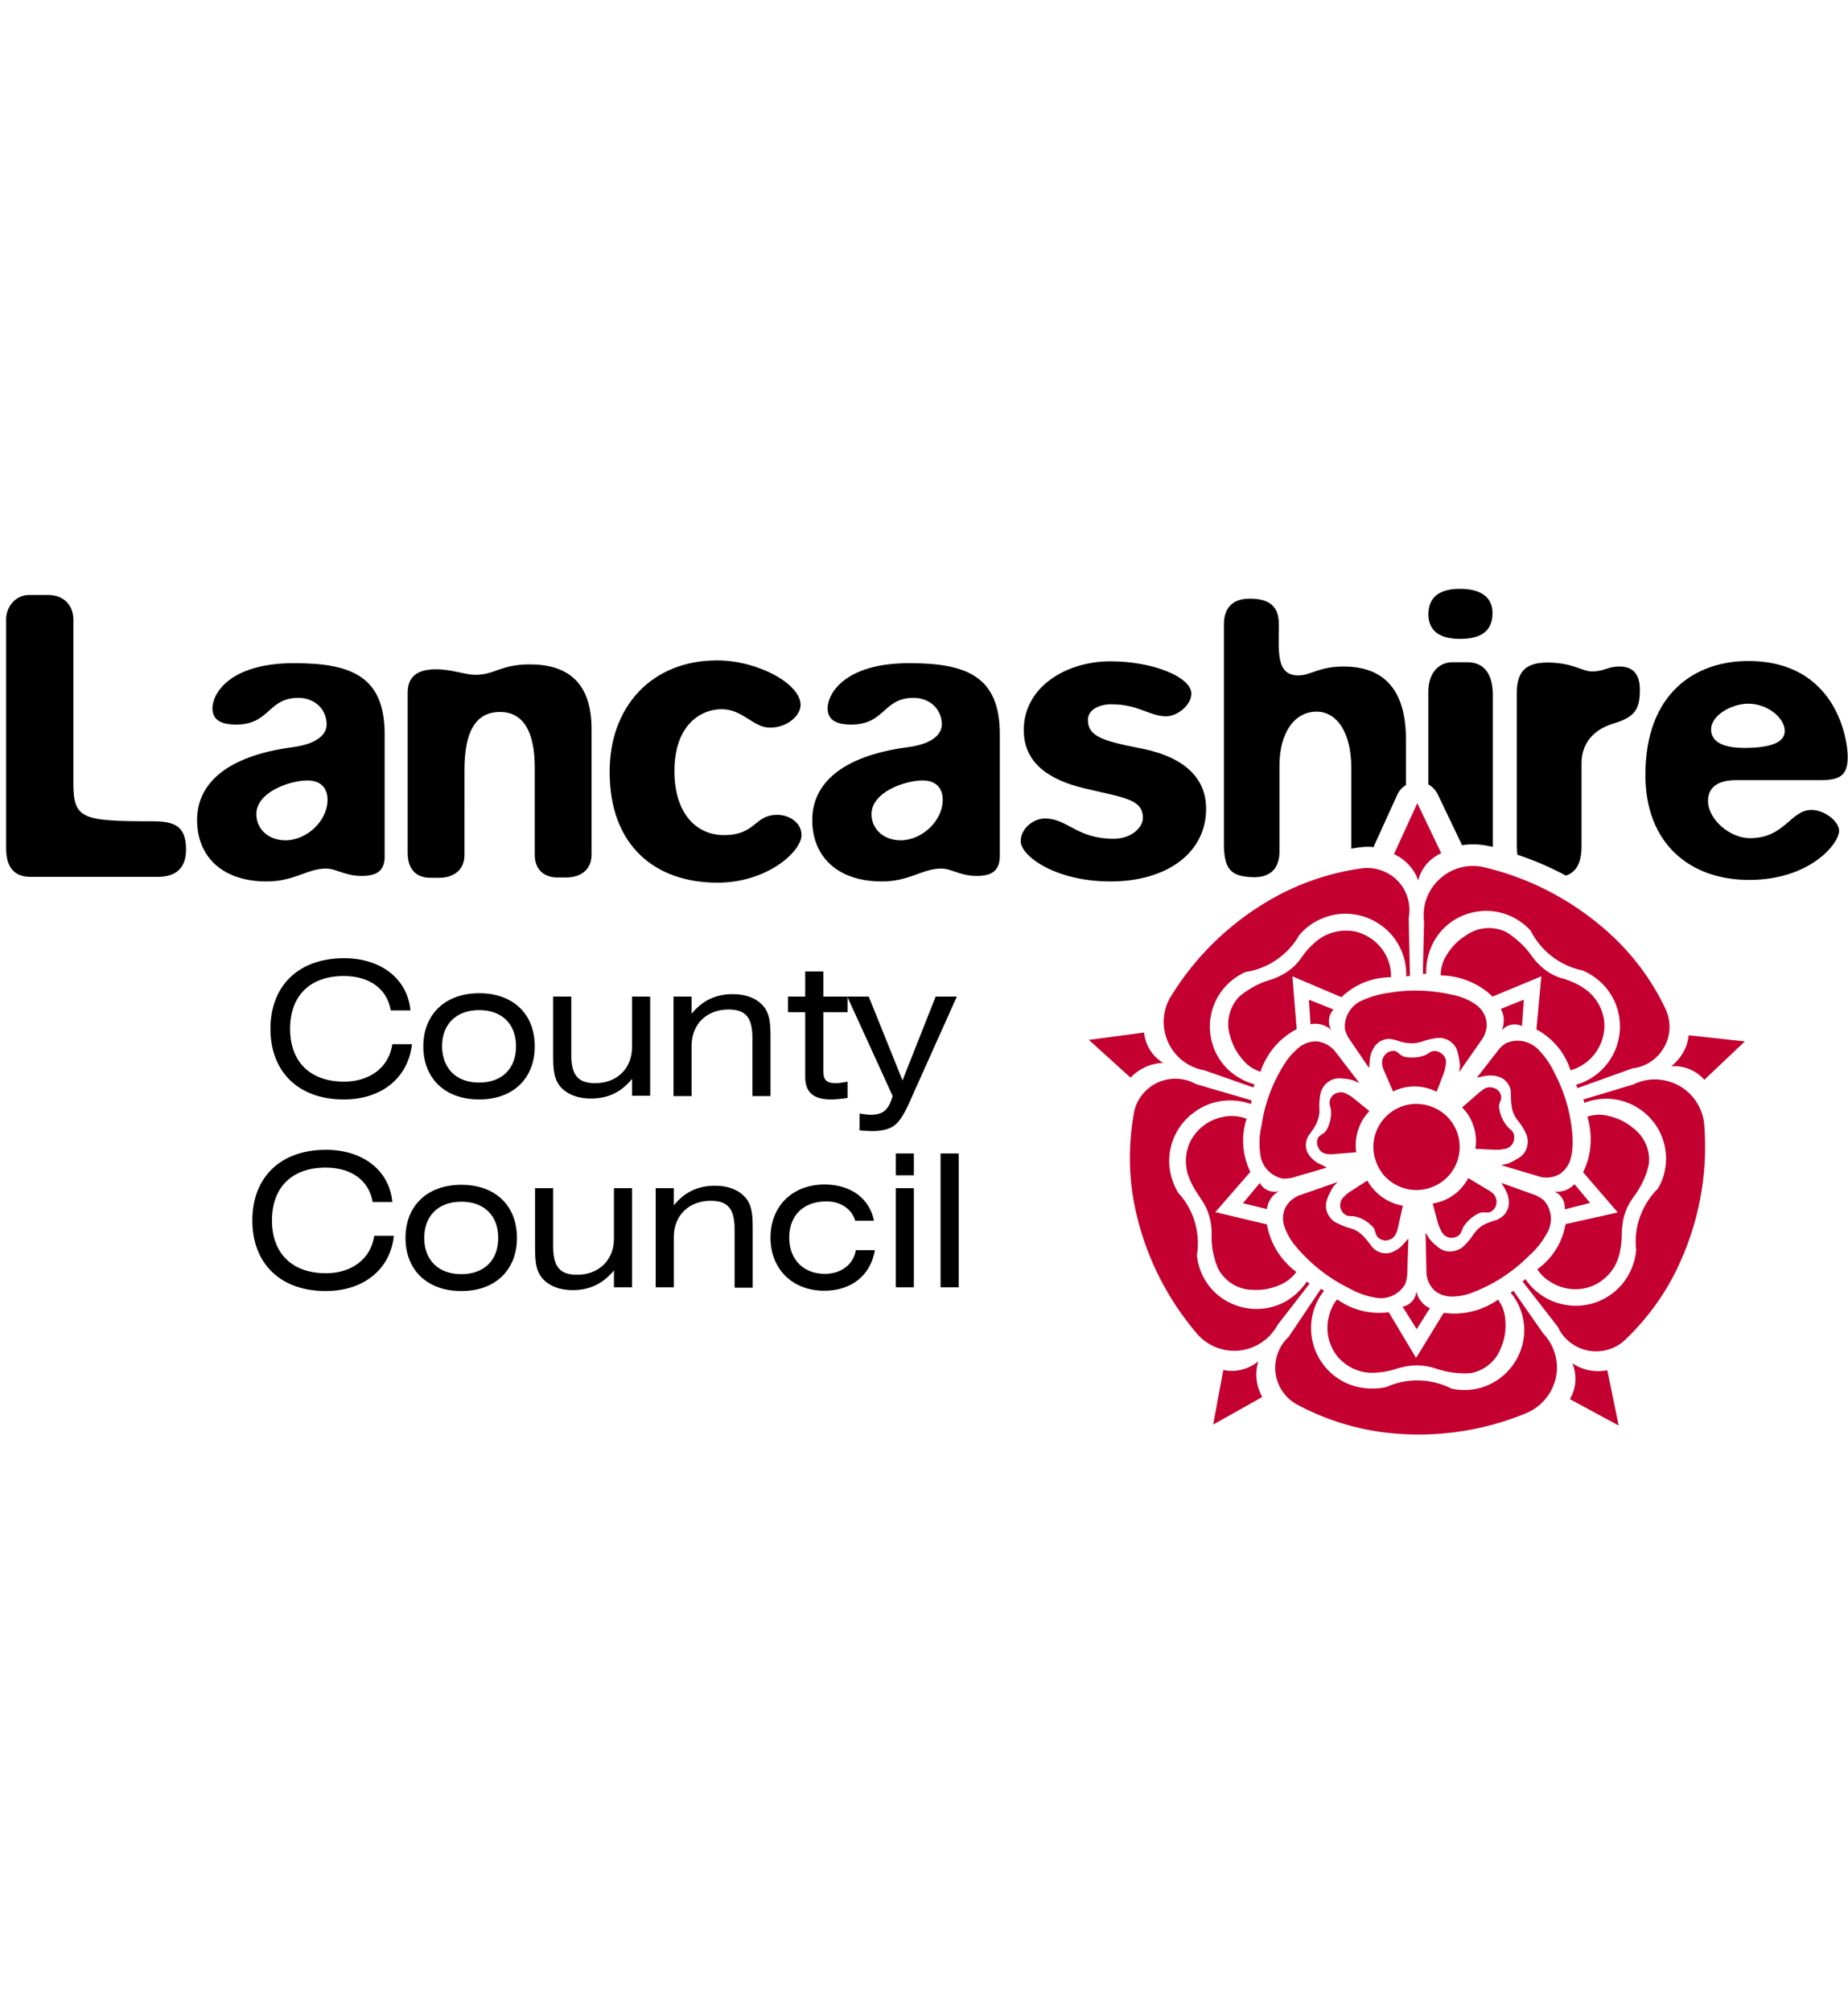 <svg xmlns="http://www.w3.org/2000/svg" xml:space="preserve" id="layer" width="250" x="0" y="0" version="1.1" viewBox="25 188 602 272"><style>.st0{fill:#c3002f}</style><path d="M137 354.6c-14.9 0-23.9-9.1-23.9-23s9-23 24-23c12.2 0 20.7 6.9 21.6 17h-6.4c-1.2-7-6.9-11.2-15.3-11.2-11.1 0-17.5 6.5-17.5 17.2s6.5 17.2 17.6 17.2c8.6 0 14.7-4.9 15.7-12.2h6.4c-1.2 10.9-9.8 18-22.2 18m44.1-5.5c7.4 0 12-4.5 12-11.8s-4.6-11.8-12-11.8S169 330 169 337.3c.1 7.3 4.7 11.8 12.1 11.8m0-29.1c11.2 0 18.1 6.9 18.1 17.3s-7 17.3-18.1 17.3c-11.2 0-18.2-6.9-18.2-17.3S170 320 181.1 320m55.6 33.4h-5.8v-5.5c-3.6 4.4-7.9 6.4-13.4 6.4-4.3 0-7.6-1.3-9.8-3.7-2.4-2.7-2.5-6.1-2.5-10.9v-18.6h5.9v18.8c0 6.5 1.9 9.4 7.8 9.4 6.9 0 12-4.6 12-11.8v-16.4h5.9v32.3zm7.8-32.3h5.8v5.6c3.3-4.1 7.6-6.4 13.4-6.4 4.3 0 7.6 1.3 9.8 3.7 2.4 2.7 2.5 6.1 2.5 10.9v18.6h-5.9v-18.8c0-6.5-1.9-9.4-7.8-9.4-6.9 0-12 4.6-12 11.8v16.4h-5.9v-32.4zm52.7 28.2c1.1 0 2.4-.2 3.9-.5v5.3c-2 .3-3.8.5-5.4.5-5.8 0-8.4-2.4-8.4-7.4v-21h-5.6v-5.1h5.6v-8.2h5.9v8.2h7.9v5.1h-7.9v19.3c0 2.7 1.1 3.8 4 3.8"/><path d="M316.3 363.1c-1.6 1.2-4.1 1.8-7.2 1.8-.9 0-2.2-.1-4.1-.2v-5.5c1.5.2 2.6.4 3.5.4 4.2 0 5.9-1.5 7.3-6.1L301 321.1h7l11 27.3 10.8-27.3h6.9l-14.4 32.1c-2.2 5.2-4 8.5-6 9.9M131.1 417c-14.9 0-23.9-9.1-23.9-23s9-23 24-23c12.2 0 20.7 6.9 21.6 17h-6.4c-1.2-7-6.9-11.2-15.3-11.2-11.1 0-17.5 6.5-17.5 17.2s6.5 17.2 17.6 17.2c8.6 0 14.7-4.9 15.7-12.2h6.4c-1.1 10.8-9.7 18-22.2 18m44.2-5.5c7.4 0 12-4.5 12-11.8s-4.6-11.8-12-11.8-12.1 4.5-12.1 11.8 4.7 11.8 12.1 11.8m0-29.1c11.2 0 18.1 6.9 18.1 17.3s-7 17.3-18.1 17.3c-11.2 0-18.2-6.9-18.2-17.3s7-17.3 18.2-17.3m55.5 33.4H225v-5.5c-3.6 4.3-7.9 6.4-13.4 6.4-4.3 0-7.6-1.3-9.8-3.7-2.4-2.7-2.5-6.1-2.5-10.9v-18.6h5.9v18.8c0 6.5 1.9 9.4 7.8 9.4 6.9 0 12-4.6 12-11.8v-16.4h5.9v32.3zm7.9-32.3h5.8v5.6c3.3-4.1 7.6-6.4 13.4-6.4 4.3 0 7.6 1.3 9.8 3.7 2.4 2.7 2.5 6.1 2.5 10.9v18.6h-5.9V397c0-6.5-1.9-9.4-7.8-9.4-6.9 0-12 4.6-12 11.8v16.4h-5.9v-32.3zm55.5 4.3c-7.4 0-12.1 4.5-12.1 11.8s4.8 11.8 11.6 11.8c5.3 0 9.3-3 10.1-7.7h6.2c-1.4 8.2-7.6 13.2-16.5 13.2-10.3 0-17.5-7-17.5-17.3s7.2-17.3 17.6-17.3c8.6 0 14.7 4.6 16.1 11.8h-6.1c-1.1-3.8-4.7-6.3-9.4-6.3m22.6 28h5.9v-32.3h-5.9zm0-36.5h5.9v-7.1h-5.9zm14.6-7.1h5.9v43.6h-5.9zM48.9 198.3v53.1c0 11.8 2.6 12.6 25.6 12.6 7.1 0 11.1 1.3 11.1 9.2 0 6-3.2 8.9-9.2 8.9H34.9c-5.3 0-7.9-3.2-7.9-9.2v-74.7c0-4.2 3.2-7.9 7.4-7.9H41c4.7.1 7.9 3.3 7.9 8m69.1 71.9c6.9 0 13.7-6.3 13.7-13.2 0-3.4-1.8-6.3-6.6-6.3-5.5 0-16.6 3.7-16.6 11 0 4.6 3.7 8.5 9.5 8.5m24.8 11.6c-5.5 0-8.2-2.4-11.6-2.4-6.1 0-10.3 4.2-19.3 4.2-14.8 0-22.7-8.4-22.7-20 0-11.8 9.5-20.8 30.9-23.7 8.7-1.1 11.3-4.5 11.3-7.4 0-5.3-4.2-8.7-9.2-8.7-10 0-9.2 8.7-20.3 8.7-3.7 0-7.7-.8-7.7-5.3 0-4.7 5.5-14.7 26.6-14.7 18.5 0 29.5 4.2 29.5 23.1V275c.2 5.5-3 6.8-7.5 6.8m74.9-47.9v41c0 5-3.7 7.4-8.2 7.4h-2.9c-4.2 0-7.4-2.4-7.4-7.4v-28.4c0-12.1-4-18.1-11.3-18.1-7.9 0-11.6 6.3-11.6 18.9V275c0 5-3.7 7.4-8.2 7.4h-2.9c-4.5 0-7.4-2.6-7.4-8.2v-52.1c0-5 2.9-7.6 9.2-7.6 5.3 0 9.5 1.8 12.9 1.8 6.3 0 8.2-3.4 17.7-3.4 12.2 0 20.1 5.8 20.1 21m40.9-22.3c13.2 0 27.2 7.6 27.2 14.5 0 3.4-4.2 7.4-10 7.4-5.5 0-8.7-6-15.8-6-6.3 0-15.3 4.7-15.3 20.2 0 13.7 7.1 20.8 16.1 20.8 10.6 0 9.8-6.6 17.4-6.6 4 0 7.9 2.6 7.9 6.6 0 5.3-11.1 15.5-27.4 15.5-20.3 0-35.1-12.1-35.1-36-.1-21.2 13.6-36.4 35-36.4m59.8 58.6c6.9 0 13.7-6.3 13.7-13.2 0-3.4-1.8-6.3-6.6-6.3-5.5 0-16.6 3.7-16.6 11 0 4.6 3.7 8.5 9.5 8.5m24.8 11.6c-5.5 0-8.2-2.4-11.6-2.4-6.1 0-10.3 4.2-19.3 4.2-14.8 0-22.7-8.4-22.7-20 0-11.8 9.5-20.8 30.9-23.7 8.7-1.1 11.3-4.5 11.3-7.4 0-5.3-4.2-8.7-9.2-8.7-10 0-9.2 8.7-20.3 8.7-3.7 0-7.7-.8-7.7-5.3 0-4.7 5.5-14.7 26.6-14.7 18.5 0 29.5 4.2 29.5 23.1V275c.1 5.5-3.1 6.8-7.5 6.8m36.2-50.8c0 5.3 4.7 6.8 16.9 9.2 15.3 2.9 21.6 10.3 21.6 19.7 0 14.7-13.2 23.7-31.1 23.7-18.2 0-29.3-8.4-29.3-13.1 0-4.2 4.2-7.4 7.9-7.4 7.4 0 10.3 6.6 22.4 6.6 5.8 0 9.5-3.7 9.5-6.8 0-6.3-6.6-6.6-19.3-9.7-10.8-2.6-19.5-7.9-19.5-18.9 0-14.2 14-22.4 28.2-22.4 14.3 0 26.4 5.3 26.4 10.5 0 3.7-4.5 7.4-8.2 7.4-5.5 0-9-3.9-17.7-3.9-3.6-.1-7.8 1.5-7.8 5.1m213.8 9.1c8.7 0 13.2-1.8 13.2-5.5 0-4.2-5.5-8.9-11.9-8.9-5.3 0-12.1 3.7-12.1 8.4 0 3.9 3.7 6 10.8 6m24.8 10.5h-27.4c-6.1 0-9.2 2.4-9.2 6.8 0 5.8 6.9 12.1 13.7 12.1 11.3 0 13.2-9.2 20-9.2 4.2 0 9 3.7 9 6.8 0 4.2-9.5 16-29.3 16-19.3 0-33.8-11.8-33.8-34.2 0-26.8 16.4-37.1 33.5-37.1 28.8 0 32.4 25.8 32.4 31 .1 6.3-2.5 7.8-8.9 7.8m-82.9 31.1c3.4-1.1 5.1-4.3 5.1-9.5v-27.1c0-6 3.4-10.8 10.3-12.9 7.1-2.1 8.7-4.7 8.7-11 0-5-2.1-7.6-6.6-7.6-4 0-5 1.6-9 1.6-3.2 0-6.3-2.9-14.5-2.9-7.9 0-10 3.7-10 10.3v49.2c0 1.1.1 2.2.2 3.1 5.5 1.8 10.8 4.1 15.8 6.8M503 212.2h-4.8c-4.7 0-7.9 3.7-7.9 9.5V252c1.3.7 2.3 1.8 3 3.1l7.8 16.3c.1.1.1.3.1.4 1.2-.2 2.5-.3 3.7-.3 2 0 3.9.3 5.8.7.2 0 .4.1.6.2v-48.7c.2-7.5-2.7-11.5-8.3-11.5m-2.4-7.6c5.8 0 10.6-1.8 10.6-8.4 0-4.5-2.9-7.9-10.6-7.9-5.5 0-10.3 1.8-10.3 8.4.1 4.5 2.7 7.9 10.3 7.9m-67.8 77.6c6.1.3 9-2.9 9-8.4v-27.9c0-10.5 4.7-17.6 12.1-17.6 6.3 0 11.3 6.3 11.3 18.4v26.2c.9-.1 1.8-.3 2.6-.4h.1c.9-.1 1.7-.2 2.5-.2.7 0 1.4 0 2.1.1.1-.1.1-.3.1-.4l7.6-16.7c.6-1.3 1.6-2.4 2.8-3.1v-14.9c0-15.8-6.9-23.7-20.3-23.7-8.2 0-10.6 2.9-14.8 2.9-7.4 0-6.3-8.2-6.3-16.6 0-5.8-2.9-8.4-9.5-8.4-5.5 0-8.4 2.9-8.4 8.4v72.3c.2 7.9 2.8 9.7 9.1 10"/><path d="M473.1 374.4c-1.5-4.5-.6-9.3 2.3-13s7.5-5.7 12.1-5.3c4.7.4 8.9 3 11.2 7.1s2.4 9 .3 13.2-6.2 7-10.9 7.6-9.3-1.3-12.4-4.8c-1.1-1.4-2.1-3.1-2.6-4.8m79.2 86.4-15.9-8.6c2.1-3.5 2.4-7.8.8-11.7 3.3 2.3 7.5 3.1 11.4 2.3zm-97-44.5 1 .6c-4.1 5.2-5.3 12.1-3.2 18.4s7.2 11.1 13.6 12.8c3.2.8 6.6.9 9.8.2 6.8-3.1 14.7-2.9 21.4.5 6.4 1.4 13-.5 17.7-5.1s6.8-11.1 5.6-17.5c-.6-3.2-2-6.2-4.1-8.7l.9-.6 9.7 13.9c3.7 3.9 5.3 9.3 4.1 14.6-1.2 5.2-4.9 9.5-9.9 11.5-14.9 6.1-31.2 8.2-47.2 6-9.6-1.4-18.8-4.4-27.3-9-3.8-2.1-6.4-6-6.9-10.3-.5-4.4 1.1-8.7 4.3-11.7z" class="st0"/><path d="M460.6 419.7c4.8 3.5 10.9 5 16.8 4.2l8.9 14.9 9-14.7c6.2.9 12.6-.7 17.7-4.3 1.5 2 2.3 4.5 2.4 7 .2 2.8-.2 5.7-1.3 8.3-1.5 4.4-5.2 7.7-9.8 8.6-.8.1-1.6.1-2.4.1-2.9 0-5.9-.5-8.7-1.4-2.8-1-5.7-1.4-8.6-1.1-1.7.2-3.4.6-5 1.1-2.8.9-5.8 1.3-8.7 1.2-3.8-.3-7.2-2-9.8-4.8-3.3-3.8-4.5-9-3.1-13.9.5-2 1.4-3.8 2.6-5.2" class="st0"/><path d="m486.5 429.4-4.6-7.3c2.5-.5 4.3-2.5 4.5-5 .5 2.4 2.1 4.5 4.4 5.5zm27.6-47.6 11.4 4.1c.7.4 1.5.8 2.1 1.3.3.2.5.4.7.7 2.2 2.8 2.5 6.7.9 9.8-1.5 2.8-3.4 5.4-5.8 7.5-5.2 5.3-11.5 9.5-18.5 12.2-2.2.9-4.6 1.4-7 1.4-1.9 0-3.8-.6-5.4-1.8-1.3-1.1-2.2-2.7-2.6-4.4-.1-.3-.1-.7-.2-1l-.3-13.6c.2.4.5.7.7 1.1s.5.8.8 1.2c.8 1 1.8 1.8 2.8 2.6.9.7 2.1 1.2 3.3 1.2 1.9.1 3.8-.6 5.1-2 1.1-1.1 2.1-2.3 3-3.7.9-1.3 2.1-2.4 3.5-3.1 1-.5 2.1-.9 3.1-1.2.7-.2 1.3-.4 1.9-.8 2.1-1.2 3.2-3.6 2.9-5.9-.1-1.3-.6-2.5-1.2-3.6z" class="st0"/><path d="m503.3 380.2 6.3 3.8c.6.3 1.1.7 1.6 1.1.8.7 1.3 1.7 1.3 2.8s-.4 2.1-1.2 2.8c-.4.4-1 .7-1.6.7h-.9c-.8-.1-1.6 0-2.3.4q-2.7 1.35-4.5 3.9-.45.6-.6 1.2l-.3.7c-.2.5-.5.9-.9 1.3-.9.6-1.9.9-3 .7s-2-.9-2.5-1.8-.9-1.8-1.2-2.7l-1.8-6.6c5.1-.8 9.3-3.9 11.6-8.3m-83.1 80.3 3.3-17.8c4 .9 8.2-.2 11.4-2.8-1.2 3.9-.7 8.1 1.3 11.6zm12.5-105.6-.2 1.2c-6.2-2.2-13.2-1.3-18.5 2.7-5.4 3.9-8.4 10.2-8.1 16.8.2 3.3 1.2 6.5 2.9 9.4 5.1 5.5 7.3 13 6.1 20.4.7 6.5 4.5 12.2 10.3 15.2s12.7 3 18.4-.1c2.8-1.6 5.3-3.8 7.1-6.6l.9.7-10.4 13.4c-2.5 4.7-7.3 7.9-12.6 8.4-5.4.5-10.6-1.7-14-5.9a92.3 92.3 0 0 1-20.3-42.9c-1.7-9.5-1.6-19.2.1-28.7.8-4.3 3.7-7.9 7.7-9.8 4-1.8 8.6-1.7 12.5.5z" class="st0"/><path d="M431.1 360.9c-1.9 5.7-1.4 11.9 1.2 17.3l-11.4 13.1 16.8 4c1.1 6.2 4.5 11.7 9.6 15.5-1.5 2-3.5 3.5-5.8 4.4-2.7 1.1-5.5 1.6-8.4 1.4-4.7 0-8.9-2.6-11.2-6.7-.3-.7-.6-1.5-.9-2.3-.9-2.8-1.4-5.7-1.3-8.7.1-3.1-.5-6.1-1.7-8.9-.7-1.4-1.6-2.8-2.5-4.1-1.6-2.3-2.9-4.8-3.7-7.4-1-3.8-.5-7.8 1.5-11.2 2.6-4.3 7.2-7 12.3-7.3 1.8-.1 3.8.2 5.5.9" class="st0"/><path d="m429.9 388.4 5.5-6.6c1.2 2.2 3.7 3.3 6.2 2.7-2.2 1.2-3.6 3.4-3.9 5.8zm53.9 11.5-.4 12.1c-.1.8-.3 1.6-.5 2.4-.1.3-.3.6-.5.9-2 3-5.6 4.5-9.1 3.9-3.2-.5-6.2-1.6-9-3.2-6.7-3.3-12.6-8-17.4-13.8-1.5-1.8-2.7-3.9-3.5-6.2-.6-1.8-.6-3.8.1-5.7.7-1.6 1.9-2.9 3.4-3.8.3-.2.6-.3.9-.5l12.9-4.5c-.3.3-.5.7-.9 1q-.45.45-.9 1.2c-.6 1.1-1.2 2.2-1.6 3.5-.4 1.1-.5 2.3-.2 3.5.5 1.8 1.7 3.4 3.5 4.2 1.4.7 2.9 1.3 4.4 1.7s2.9 1.3 4 2.4c.8.8 1.5 1.7 2.2 2.6.4.6.8 1.1 1.3 1.6 1.8 1.6 4.4 2 6.5.9 1.2-.5 2.2-1.3 3.1-2.3z" class="st0"/><path d="m482 389.2-1.6 7.1c-.1.6-.3 1.3-.6 1.9-.4 1-1.2 1.8-2.2 2.1-1 .4-2.1.3-3.1-.3-.5-.3-.9-.7-1.2-1.3l-.3-.9c-.1-.8-.5-1.5-1.1-2-1.4-1.4-3.2-2.5-5.1-3-.4-.1-.9-.2-1.3-.2h-.8c-.5 0-1.1-.2-1.5-.5-.9-.6-1.5-1.6-1.6-2.6-.1-1.1.2-2.1.9-2.9.7-.7 1.4-1.4 2.2-1.9l5.7-3.7c2.4 4.3 6.7 7.4 11.6 8.2m-102.3-54 18-2.4c.4 4.1 2.7 7.8 6.2 9.9-4 .1-7.9 1.9-10.6 4.8zm104.6-20.8-1.2.1c.2-6.6-2.9-12.9-8.3-16.7s-12.3-4.8-18.5-2.4c-3.1 1.2-5.9 3.1-8 5.6-3.7 6.5-10.2 11-17.6 12.1-6 2.7-10.2 8.1-11.3 14.5s1.1 13 5.8 17.4c2.4 2.2 5.3 3.8 8.5 4.7l-.4 1-16-5.6c-5.3-.9-9.8-4.5-11.9-9.4s-1.7-10.6 1.3-15.1c8.5-13.7 20.5-24.9 34.7-32.5 8.5-4.5 17.8-7.5 27.4-8.8 4.4-.5 8.7 1.1 11.7 4.3s4.2 7.7 3.4 12z" class="st0"/><path d="M478.1 314.8c-6 0-11.8 2.3-16.1 6.5l-16-6.8 1.4 17.2c-5.6 2.9-9.8 7.9-11.8 13.9-1.7-.6-3.2-1.4-4.5-2.6-2.6-2.5-4.5-5.6-5.4-9.1-1.4-4.4-.3-9.3 2.9-12.7.7-.6 1.4-1.2 2.2-1.7 2.3-1.6 4.8-2.9 7.5-3.7 3.1-.9 5.9-2.4 8.3-4.6.9-.9 1.8-1.9 2.5-3 1.8-2.6 4-4.8 6.6-6.5 3.3-1.9 7.1-2.5 10.8-1.8 4.9 1.2 9 4.7 10.7 9.4.7 1.7 1 3.6.9 5.5" class="st0"/><path d="m451.4 322.1 8 3.2c-1.7 1.8-2 4.6-.7 6.7-1.8-1.7-4.3-2.4-6.8-1.9zm5.8 54.7-11.6 3.4c-.8.1-1.6.2-2.5.2-.3 0-.7-.1-1-.2-3.4-1-6-3.9-6.5-7.4-.5-3.2-.4-6.4.3-9.5 1.1-7.4 3.7-14.4 7.8-20.7 1.3-2 3-3.8 4.9-5.3 1.6-1.1 3.5-1.7 5.4-1.6 1.8.2 3.5.9 4.9 2.2.2.2.4.3.6.5l8.3 10.8c-.4-.1-.8-.3-1.2-.5s-.9-.4-1.4-.5c-1.2-.3-2.5-.4-3.7-.5-1.3 0-2.6.3-3.7 1.1-1.4.9-2.4 2.5-2.7 4.2-.3 1.6-.4 3.3-.3 4.9.1 1.5-.3 3-.9 4.4-.5 1.1-1.2 2.1-1.9 3.1-.4.5-.8 1.1-1.1 1.7-.9 2-.6 4.4.9 6.1 1 1.2 2.2 2.1 3.6 2.6z" class="st0"/><path d="m466.8 371.8-7.3.6c-.7.1-1.3.1-2 0-1.1-.1-2.1-.6-2.7-1.5s-.9-2-.7-3q.15-.9.9-1.5c.2-.2.5-.4.7-.5.7-.4 1.2-.9 1.6-1.6.9-1.8 1.4-3.8 1.3-5.8 0-.4-.1-.9-.2-1.3l-.2-.7c-.1-.5-.1-1.1 0-1.6.3-1 1-1.9 2-2.3s2.1-.5 3.1 0c.9.4 1.7.9 2.5 1.5l5.3 4.3c-3.4 3.5-5 8.4-4.3 13.4m19.9-113.7 7.8 16.3c-3.8 1.7-6.6 5-7.5 8.9-1.3-3.8-4.2-6.9-7.9-8.6zm52.2 92.8-.5-1.1c6.4-1.8 11.4-6.7 13.4-13s.7-13.2-3.4-18.3c-2.1-2.6-4.8-4.6-7.8-5.9-7.4-1.5-13.6-6.3-17-13-4.4-4.8-10.9-7.2-17.3-6.2-6.5.9-12 5-14.8 10.9-1.4 3-2 6.2-1.9 9.4h-1.1l.4-16.9c-.7-5.3 1.2-10.6 5.3-14.2 4-3.6 9.6-4.9 14.8-3.5 15.7 3.8 30.1 11.7 41.8 22.8 7 6.7 12.7 14.6 16.8 23.3 1.8 4 1.7 8.6-.5 12.4-2.1 3.8-6 6.4-10.4 6.9z" class="st0"/><path d="M536.6 345.1c-1.8-5.7-5.8-10.5-11.1-13.3l1.6-17.3-15.9 6.6c-4.5-4.4-10.6-6.8-16.9-6.9 0-1.8.4-3.5 1.1-5.1 1.6-3.2 4-6 7.1-7.9 3.8-2.7 8.8-3.2 13-1.2.8.4 1.6 1 2.4 1.6 2.2 1.7 4.2 3.6 5.8 5.9 1.8 2.6 4.2 4.9 7 6.4 1.2.6 2.4 1.1 3.7 1.4 3 .9 5.8 2.3 8.2 4.3 2.8 2.5 4.6 5.9 5 9.7.4 5-1.7 9.9-5.7 13.1-1.7 1.3-3.4 2.2-5.3 2.7" class="st0"/><path d="m521.4 322.1-.6 8.6c-2.3-1.1-5-.5-6.6 1.4 1-2.3.9-4.9-.3-7zM471 344.4l-6.8-10c-.4-.7-.7-1.5-1-2.3-.1-.3-.1-.6-.1-1-.1-3.6 1.9-6.9 5.1-8.5 2.9-1.4 6-2.3 9.1-2.7 7.4-1.3 14.9-.9 22.1.9 2.3.6 4.6 1.6 6.5 3 2.2 1.6 3.5 4.1 3.4 6.9-.1 1.3-.5 2.6-1.1 3.7l-7.8 11.2c0-.4 0-.9.1-1.3q.15-.75 0-1.5c-.1-1.2-.4-2.5-.7-3.7-.3-1.3-1.1-2.4-2.1-3.2-1.4-1.1-3.1-1.5-4.8-1.3-1.5.2-3.1.6-4.5 1.1-1.1.4-2.3.6-3.5.6-1.6 0-3.3-.3-4.8-.9-.7-.2-1.4-.4-2.1-.5-2.3-.2-4.5 1-5.6 3.1q-1.05 1.8-1.2 3.9z" class="st0"/><path d="m478.8 352-2.9-6.7c-.3-.6-.5-1.2-.6-1.9q-.3-1.65.6-3c.6-.9 1.6-1.5 2.6-1.6.6-.1 1.2 0 1.7.4.2.2.5.3.7.6.6.5 1.3.9 2.1 1 2 .3 4 .2 5.9-.5q.6-.15 1.2-.6l.6-.4c.5-.3 1.1-.5 1.7-.5 1.1.1 2.1.6 2.8 1.4s1 1.8.8 2.8c-.1 1-.3 1.9-.6 2.8l-2.4 6.3c-4.5-2.3-9.8-2.3-14.2-.1m114.6-16.3-13.2 12.5c-2.7-3.1-6.7-4.7-10.8-4.4 3.2-2.5 5.3-6.1 5.7-10.1zM521 413.9l.9-.8c3.7 5.5 9.9 8.7 16.5 8.7s12.8-3.4 16.4-8.9c1.8-2.8 2.9-5.9 3.2-9.2-.9-7.4 1.8-14.8 7.1-20.1 3.3-5.6 3.5-12.5.6-18.4-2.9-5.8-8.5-9.8-15-10.7-3.2-.4-6.5 0-9.6 1.2l-.3-1.1 16.3-4.9c4.8-2.4 10.5-2.1 15.2.6 4.6 2.7 7.6 7.6 7.9 12.9 1.2 16.1-1.9 32.1-8.9 46.6-4.2 8.7-10 16.5-17 23.2-3.2 3-7.7 4.2-12 3.4-4.3-.9-8-3.7-9.8-7.7z" class="st0"/><path d="M525.8 409.9c4.9-3.5 8.2-8.8 9.2-14.7l17-3.8-11.3-13.1c2.8-5.6 3.2-12.1 1.4-18.1 2.4-.8 5-.8 7.4-.1 2.8.7 5.3 2 7.5 3.8 3.7 2.8 5.7 7.3 5.1 11.9-.2.8-.4 1.6-.6 2.3-.9 2.8-2.3 5.4-4 7.8-1.9 2.4-3.2 5.2-3.8 8.2-.2 1.4-.4 2.8-.4 4.2 0 2-.2 4-.6 5.9-.5 2.6-1.6 5-3.3 7-1.5 1.7-3.3 3.1-5.3 4-4.7 2-10 1.5-14.2-1.3-1.7-1-3.1-2.4-4.1-4" class="st0"/><path d="m543 388.3-8.3 2.1c.3-2.5-1.1-4.9-3.4-5.8 2.5.3 4.9-.6 6.6-2.4zm-36.9-40.8 7.4-9.5c.6-.6 1.2-1.2 1.9-1.6.3-.2.6-.3.9-.4 3.4-1.2 7.1-.3 9.7 2.2 2.2 2.3 4.1 4.9 5.4 7.8 3.5 6.6 5.5 13.9 5.9 21.3.1 2.4-.1 4.8-.8 7.1-.6 1.8-1.8 3.4-3.4 4.5-1.6.9-3.4 1.3-5.2 1.1-.3 0-.5 0-.8-.1L514 376c.4-.1.8-.2 1.3-.3s1-.2 1.4-.4q1.65-.75 3.3-1.8c1.1-.7 1.9-1.8 2.3-3 .6-1.6.5-3.4-.3-5q-1.05-2.25-2.7-4.2c-.9-1.2-1.6-2.6-1.8-4.1q-.3-1.8-.3-3.6c0-.7 0-1.4-.1-2.1-.5-2.2-2.1-3.9-4.3-4.4-1.4-.4-2.9-.4-4.3-.1z" class="st0"/><path d="m501.3 357.2 5.5-4.8c.5-.4 1-.8 1.6-1.2.9-.6 2-.7 3.1-.4 1 .3 1.9 1 2.3 2 .2.5.3 1.1.2 1.7-.1.3-.2.6-.3.8-.3.7-.5 1.5-.3 2.3.3 2 1.1 3.9 2.3 5.4.3.4.6.7.9 1l.6.5c.4.3.7.8.9 1.3.3 1 .2 2.1-.3 3.1-.5.9-1.4 1.6-2.5 1.8-1 .2-1.9.3-2.9.3l-6.8-.3c.8-5-.8-10-4.3-13.5" class="st0"/></svg>